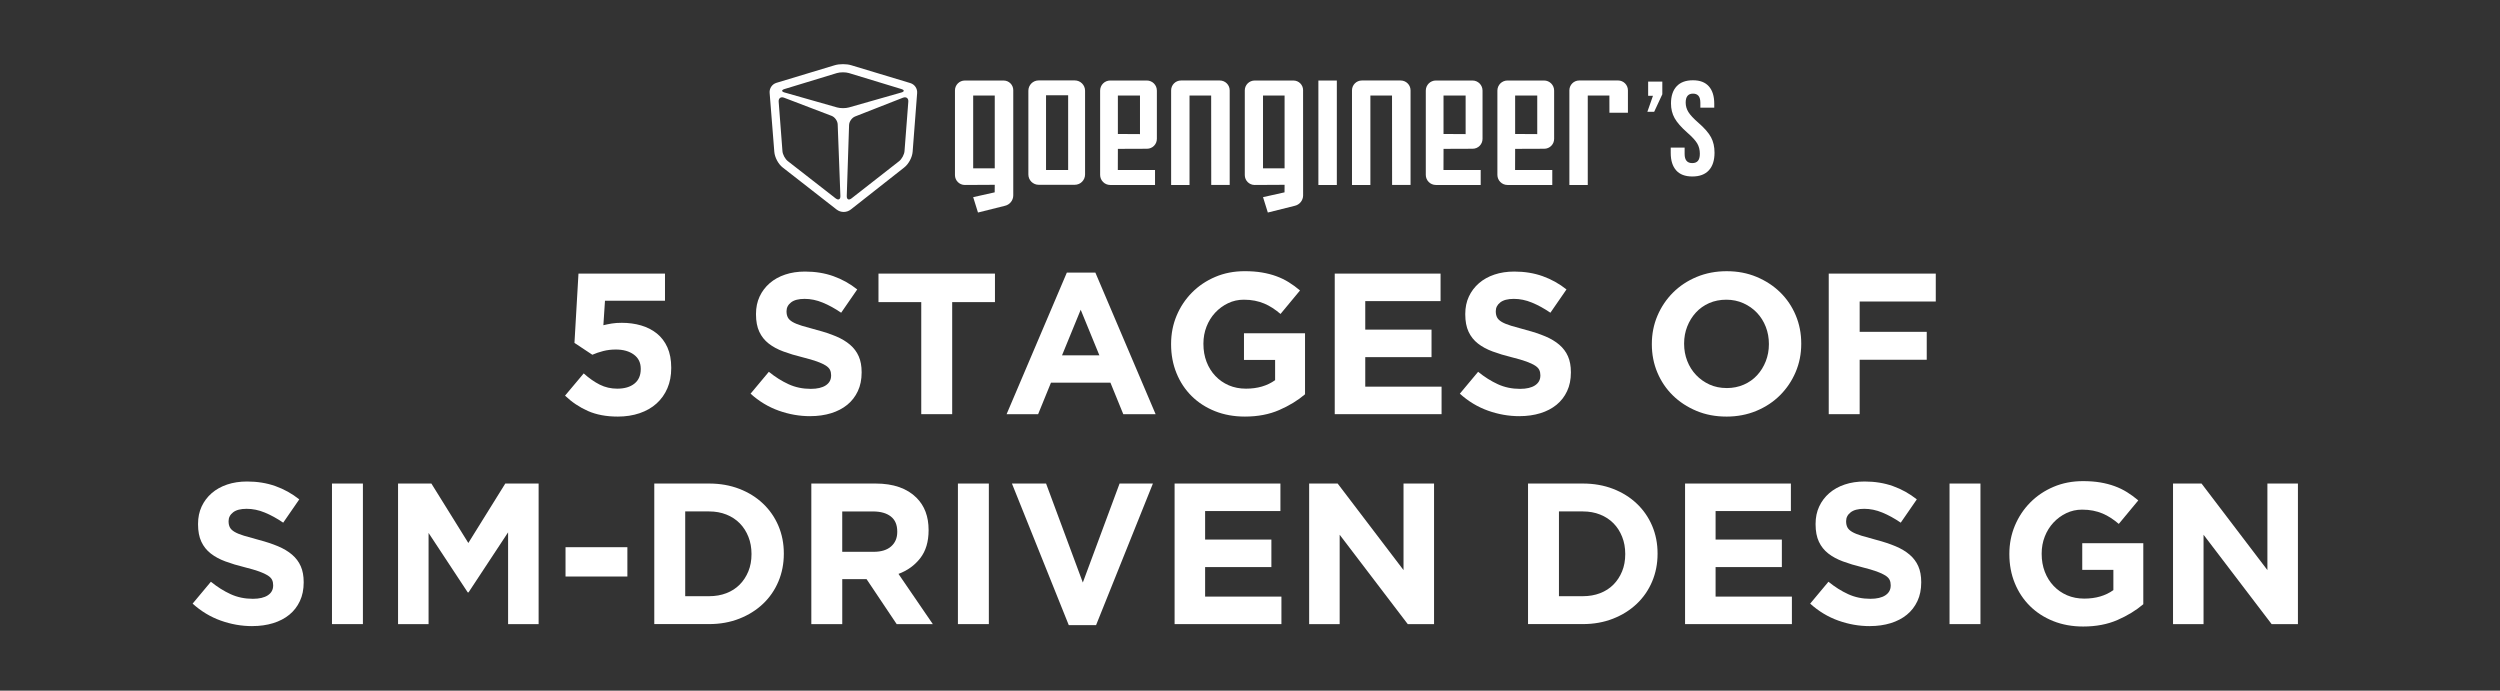 <?xml version="1.0" encoding="UTF-8"?><svg id="Layer_3" xmlns="http://www.w3.org/2000/svg" viewBox="0 0 1369.43 378.34"><rect x="0" y="0" width="1369.43" height="378.34" fill="#333333" stroke="none"/><defs><style>.cls-1{fill:none;}.cls-2{fill:#98989a;}.cls-3{fill:#fff;}</style></defs><rect class="cls-1" y="146.58" width="1369.43" height="196.62"/><path class="cls-3" d="M338.33,228.19c-6.23,0-11.66-1.02-16.28-3.06-4.62-2.04-8.8-4.84-12.54-8.41l10.23-12.18c2.93,2.64,5.87,4.69,8.8,6.16,2.93,1.47,6.12,2.2,9.57,2.2,3.96,0,7.09-.92,9.4-2.76,2.31-1.84,3.47-4.5,3.47-7.96v-.22c0-3.32-1.27-5.9-3.8-7.74-2.53-1.84-5.81-2.76-9.84-2.76-2.42,0-4.71.27-6.88.82-2.16.55-4.16,1.23-6,2.04l-9.79-6.49,2.2-37.95h47.39v14.85h-32.87l-.88,13.41c1.54-.37,3.08-.67,4.62-.93s3.37-.38,5.5-.38c3.74,0,7.25.48,10.52,1.43,3.27.95,6.15,2.42,8.62,4.39,2.47,1.98,4.41,4.52,5.81,7.63,1.4,3.11,2.1,6.82,2.1,11.14v.22c0,4.1-.7,7.78-2.1,11.03-1.4,3.26-3.38,6.04-5.92,8.34-2.55,2.31-5.64,4.08-9.28,5.33-3.64,1.24-7.66,1.86-12.06,1.86Z"/><path class="cls-3" d="M443.81,227.97c-5.87,0-11.62-1.01-17.27-3.03-5.65-2.02-10.78-5.12-15.4-9.29l10.01-11.99c3.52,2.86,7.13,5.13,10.83,6.82,3.7,1.69,7.75,2.53,12.16,2.53,3.52,0,6.25-.64,8.2-1.92,1.94-1.28,2.92-3.06,2.92-5.34v-.22c0-1.1-.2-2.07-.61-2.92-.41-.84-1.18-1.63-2.32-2.37-1.14-.73-2.72-1.46-4.74-2.2-2.02-.73-4.65-1.5-7.89-2.31-3.9-.95-7.43-2.02-10.59-3.19-3.16-1.17-5.85-2.62-8.05-4.35-2.21-1.72-3.92-3.87-5.13-6.43-1.21-2.57-1.82-5.76-1.82-9.57v-.22c0-3.52.66-6.69,1.97-9.51,1.31-2.82,3.15-5.26,5.52-7.32,2.37-2.05,5.2-3.63,8.48-4.73,3.29-1.1,6.91-1.65,10.87-1.65,5.65,0,10.83.84,15.57,2.53,4.73,1.69,9.08,4.11,13.04,7.26l-8.8,12.76c-3.45-2.35-6.82-4.2-10.12-5.55-3.3-1.36-6.6-2.04-9.9-2.04s-5.78.64-7.42,1.93c-1.65,1.28-2.48,2.88-2.48,4.78v.22c0,1.25.24,2.33.72,3.25.48.92,1.34,1.74,2.59,2.47,1.25.73,2.96,1.43,5.13,2.09s4.91,1.43,8.22,2.31c3.9,1.03,7.37,2.18,10.42,3.46,3.05,1.28,5.62,2.82,7.72,4.62,2.1,1.8,3.68,3.91,4.74,6.33,1.07,2.42,1.6,5.32,1.6,8.69v.22c0,3.81-.69,7.21-2.08,10.17-1.39,2.97-3.32,5.46-5.79,7.48-2.48,2.02-5.44,3.56-8.87,4.62-3.44,1.06-7.24,1.6-11.42,1.6Z"/><path class="cls-3" d="M504.64,165.49h-23.43v-15.62h63.8v15.62h-23.43v61.38h-16.94v-61.38Z"/><path class="cls-3" d="M584.39,149.32h15.62l33,77.55h-17.71l-7.04-17.27h-32.56l-7.04,17.27h-17.27l33-77.55ZM602.21,194.64l-10.23-24.97-10.23,24.97h20.46Z"/><path class="cls-3" d="M681.96,228.19c-6.01,0-11.5-.99-16.44-2.97-4.95-1.98-9.2-4.73-12.76-8.25-3.56-3.52-6.33-7.7-8.3-12.54-1.98-4.84-2.97-10.12-2.97-15.84v-.22c0-5.5,1.01-10.65,3.02-15.46,2.02-4.8,4.82-9.02,8.42-12.65,3.59-3.63,7.85-6.49,12.76-8.58s10.3-3.13,16.17-3.13c3.45,0,6.58.24,9.4.71,2.82.48,5.45,1.15,7.87,2.04,2.42.88,4.69,1.98,6.82,3.3,2.13,1.32,4.18,2.82,6.16,4.51l-10.67,12.87c-1.47-1.25-2.93-2.35-4.4-3.3-1.47-.95-2.99-1.76-4.57-2.42-1.58-.66-3.28-1.17-5.11-1.54-1.83-.37-3.85-.55-6.05-.55-3.08,0-5.96.64-8.63,1.93-2.68,1.29-5.02,3.01-7.04,5.18-2.02,2.17-3.59,4.7-4.73,7.61-1.14,2.9-1.71,6.01-1.71,9.31v.22c0,3.53.57,6.78,1.71,9.76,1.14,2.98,2.75,5.57,4.84,7.77,2.09,2.21,4.55,3.91,7.37,5.13,2.82,1.21,5.96,1.82,9.4,1.82,6.31,0,11.62-1.55,15.95-4.65v-11.08h-17.05v-14.63h33.44v33.44c-3.96,3.37-8.67,6.25-14.14,8.63-5.46,2.38-11.71,3.58-18.75,3.58Z"/><path class="cls-3" d="M731.13,149.87h57.97v15.07h-41.25v15.62h36.3v15.07h-36.3v16.17h41.8v15.07h-58.52v-77Z"/><path class="cls-3" d="M832.33,227.97c-5.87,0-11.62-1.01-17.27-3.03-5.65-2.02-10.78-5.12-15.4-9.29l10.01-11.99c3.52,2.86,7.13,5.13,10.83,6.82,3.7,1.69,7.75,2.53,12.15,2.53,3.52,0,6.25-.64,8.2-1.92,1.94-1.28,2.92-3.06,2.92-5.34v-.22c0-1.1-.2-2.07-.61-2.92-.41-.84-1.18-1.63-2.32-2.37-1.14-.73-2.72-1.46-4.74-2.2-2.02-.73-4.65-1.5-7.88-2.31-3.9-.95-7.43-2.02-10.59-3.19-3.16-1.17-5.85-2.62-8.05-4.35-2.21-1.72-3.92-3.87-5.13-6.43-1.21-2.57-1.82-5.76-1.82-9.57v-.22c0-3.52.65-6.69,1.97-9.51,1.31-2.82,3.15-5.26,5.52-7.32,2.37-2.05,5.2-3.63,8.48-4.73,3.29-1.1,6.91-1.65,10.87-1.65,5.65,0,10.83.84,15.56,2.53,4.73,1.69,9.08,4.11,13.04,7.26l-8.8,12.76c-3.45-2.35-6.82-4.2-10.12-5.55-3.3-1.36-6.6-2.04-9.9-2.04s-5.78.64-7.43,1.93c-1.65,1.28-2.47,2.88-2.47,4.78v.22c0,1.25.24,2.33.72,3.25.48.92,1.34,1.74,2.59,2.47,1.25.73,2.96,1.43,5.13,2.09s4.91,1.43,8.22,2.31c3.9,1.03,7.37,2.18,10.42,3.46,3.05,1.28,5.62,2.82,7.72,4.62,2.09,1.8,3.68,3.91,4.74,6.33,1.07,2.42,1.6,5.32,1.6,8.69v.22c0,3.81-.69,7.21-2.08,10.17-1.38,2.97-3.32,5.46-5.79,7.48-2.48,2.02-5.43,3.56-8.87,4.62-3.44,1.06-7.24,1.6-11.42,1.6Z"/><path class="cls-3" d="M945.63,228.19c-5.94,0-11.4-1.04-16.39-3.13-4.99-2.09-9.29-4.91-12.92-8.47-3.63-3.56-6.45-7.74-8.47-12.54-2.02-4.8-3.02-9.95-3.02-15.45v-.22c0-5.5,1.03-10.65,3.08-15.46,2.05-4.8,4.89-9.02,8.52-12.65s7.96-6.49,12.98-8.58c5.02-2.09,10.5-3.13,16.44-3.13s11.4,1.04,16.39,3.13c4.99,2.09,9.29,4.91,12.93,8.47,3.63,3.56,6.45,7.74,8.47,12.54,2.02,4.8,3.03,9.96,3.03,15.46v.22c0,5.5-1.03,10.65-3.08,15.46s-4.89,9.02-8.52,12.65c-3.63,3.63-7.96,6.49-12.98,8.58-5.02,2.09-10.51,3.13-16.45,3.13ZM945.85,212.57c3.37,0,6.49-.62,9.35-1.87,2.86-1.25,5.3-2.97,7.31-5.17,2.02-2.2,3.59-4.75,4.73-7.65,1.13-2.9,1.71-6,1.71-9.29v-.22c0-3.3-.57-6.42-1.71-9.35-1.14-2.93-2.75-5.5-4.84-7.7-2.09-2.2-4.57-3.94-7.43-5.22-2.86-1.28-5.98-1.93-9.35-1.93s-6.58.62-9.41,1.87c-2.82,1.25-5.24,2.97-7.26,5.17-2.02,2.2-3.59,4.75-4.73,7.64-1.14,2.9-1.71,6-1.71,9.29v.22c0,3.3.57,6.42,1.71,9.35,1.14,2.93,2.75,5.5,4.84,7.7,2.09,2.2,4.55,3.94,7.37,5.23,2.82,1.28,5.96,1.92,9.4,1.92Z"/><path class="cls-3" d="M1001.73,149.87h58.63v15.29h-41.69v16.61h36.74v15.29h-36.74v29.81h-16.94v-77Z"/><path class="cls-3" d="M138.18,342.97c-5.87,0-11.62-1.01-17.27-3.03-5.65-2.02-10.78-5.12-15.4-9.29l10.01-11.99c3.52,2.86,7.13,5.13,10.83,6.82,3.7,1.69,7.75,2.53,12.16,2.53,3.52,0,6.25-.64,8.2-1.92,1.94-1.28,2.92-3.06,2.92-5.34v-.22c0-1.1-.2-2.07-.61-2.92-.41-.84-1.18-1.63-2.32-2.37-1.14-.73-2.72-1.46-4.74-2.2-2.02-.73-4.65-1.5-7.89-2.31-3.9-.95-7.43-2.02-10.59-3.19-3.16-1.17-5.85-2.62-8.05-4.35-2.21-1.72-3.92-3.87-5.13-6.43-1.21-2.57-1.82-5.76-1.82-9.57v-.22c0-3.52.66-6.69,1.97-9.51,1.31-2.82,3.15-5.26,5.52-7.32,2.37-2.05,5.2-3.63,8.48-4.73,3.29-1.1,6.91-1.65,10.87-1.65,5.65,0,10.83.84,15.57,2.53,4.73,1.69,9.08,4.11,13.04,7.26l-8.8,12.76c-3.45-2.35-6.82-4.2-10.12-5.55-3.3-1.36-6.6-2.04-9.9-2.04s-5.78.64-7.42,1.93c-1.65,1.28-2.48,2.88-2.48,4.78v.22c0,1.25.24,2.33.72,3.25.48.92,1.34,1.74,2.59,2.47,1.25.73,2.96,1.43,5.13,2.09s4.91,1.43,8.22,2.31c3.9,1.03,7.37,2.18,10.42,3.46,3.05,1.28,5.62,2.82,7.72,4.62,2.1,1.8,3.68,3.91,4.74,6.33,1.07,2.42,1.6,5.32,1.6,8.69v.22c0,3.81-.69,7.21-2.08,10.17-1.39,2.97-3.32,5.46-5.79,7.48-2.48,2.02-5.44,3.56-8.87,4.62-3.44,1.06-7.24,1.6-11.42,1.6Z"/><path class="cls-3" d="M181.85,264.87h16.94v77h-16.94v-77Z"/><path class="cls-3" d="M218.04,264.87h18.26l20.24,32.56,20.24-32.56h18.26v77h-16.72v-50.27l-21.67,32.89h-.44l-21.45-32.56v49.94h-16.72v-77Z"/><path class="cls-3" d="M309.78,299.74h33.88v16.06h-33.88v-16.06Z"/><path class="cls-3" d="M358.4,264.87h30.03c6.01,0,11.53.97,16.56,2.91,5.02,1.94,9.35,4.64,12.98,8.09s6.44,7.5,8.42,12.15c1.98,4.66,2.97,9.7,2.97,15.12v.22c0,5.43-.99,10.49-2.97,15.18-1.98,4.69-4.79,8.76-8.42,12.21-3.63,3.45-7.96,6.16-12.98,8.14-5.02,1.98-10.54,2.97-16.56,2.97h-30.03v-77ZM388.43,326.58c3.45,0,6.6-.55,9.46-1.65,2.86-1.1,5.3-2.68,7.32-4.73,2.02-2.05,3.59-4.47,4.73-7.26,1.14-2.79,1.71-5.9,1.71-9.35v-.22c0-3.37-.57-6.49-1.71-9.35-1.14-2.86-2.71-5.32-4.73-7.37-2.02-2.05-4.46-3.65-7.32-4.79-2.86-1.14-6.01-1.71-9.46-1.71h-13.09v46.42h13.09Z"/><path class="cls-3" d="M444.42,264.87h35.2c9.75,0,17.23,2.6,22.44,7.81,4.4,4.4,6.6,10.27,6.6,17.6v.22c0,6.23-1.52,11.31-4.56,15.24-3.04,3.92-7.02,6.8-11.94,8.63l18.81,27.5h-19.8l-16.5-24.64h-13.31v24.64h-16.94v-77ZM478.52,302.27c4.18,0,7.39-.99,9.62-2.97,2.24-1.98,3.35-4.62,3.35-7.92v-.22c0-3.67-1.17-6.42-3.52-8.25-2.35-1.83-5.61-2.75-9.79-2.75h-16.83v22.11h17.16Z"/><path class="cls-3" d="M524.72,264.87h16.94v77h-16.94v-77Z"/><path class="cls-3" d="M554.31,264.87h18.7l20.13,54.23,20.13-54.23h18.26l-31.13,77.55h-14.96l-31.13-77.55Z"/><path class="cls-3" d="M643.41,264.87h57.97v15.07h-41.25v15.62h36.3v15.07h-36.3v16.17h41.8v15.07h-58.52v-77Z"/><path class="cls-3" d="M717.11,264.87h15.62l36.08,47.41v-47.41h16.72v77h-14.41l-37.29-48.95v48.95h-16.72v-77Z"/><path class="cls-3" d="M837.01,264.87h30.03c6.01,0,11.53.97,16.56,2.91,5.02,1.94,9.35,4.64,12.98,8.09s6.44,7.5,8.42,12.15c1.98,4.66,2.97,9.7,2.97,15.12v.22c0,5.43-.99,10.49-2.97,15.18-1.98,4.69-4.79,8.76-8.42,12.21-3.63,3.45-7.96,6.16-12.98,8.14-5.02,1.98-10.54,2.97-16.56,2.97h-30.03v-77ZM867.04,326.58c3.45,0,6.6-.55,9.46-1.65,2.86-1.1,5.3-2.68,7.32-4.73,2.02-2.05,3.59-4.47,4.73-7.26,1.14-2.79,1.71-5.9,1.71-9.35v-.22c0-3.37-.57-6.49-1.71-9.35-1.14-2.86-2.71-5.32-4.73-7.37-2.02-2.05-4.46-3.65-7.32-4.79-2.86-1.14-6.01-1.71-9.46-1.71h-13.09v46.42h13.09Z"/><path class="cls-3" d="M923.03,264.87h57.97v15.07h-41.25v15.62h36.3v15.07h-36.3v16.17h41.8v15.07h-58.52v-77Z"/><path class="cls-3" d="M1024.23,342.97c-5.87,0-11.62-1.01-17.27-3.03-5.65-2.02-10.78-5.12-15.4-9.29l10.01-11.99c3.52,2.86,7.13,5.13,10.83,6.82,3.7,1.69,7.75,2.53,12.16,2.53,3.52,0,6.25-.64,8.19-1.92,1.94-1.28,2.92-3.06,2.92-5.34v-.22c0-1.1-.2-2.07-.61-2.92-.41-.84-1.18-1.63-2.32-2.37-1.14-.73-2.72-1.46-4.74-2.2-2.02-.73-4.65-1.5-7.89-2.31-3.9-.95-7.43-2.02-10.59-3.19-3.16-1.17-5.84-2.62-8.05-4.35-2.21-1.72-3.92-3.87-5.13-6.43-1.21-2.57-1.82-5.76-1.82-9.57v-.22c0-3.52.66-6.69,1.97-9.51,1.31-2.82,3.15-5.26,5.52-7.32,2.37-2.05,5.2-3.63,8.48-4.73,3.29-1.1,6.91-1.65,10.87-1.65,5.65,0,10.83.84,15.57,2.53,4.73,1.69,9.07,4.11,13.04,7.26l-8.8,12.76c-3.45-2.35-6.82-4.2-10.12-5.55-3.3-1.36-6.6-2.04-9.9-2.04s-5.78.64-7.42,1.93c-1.65,1.28-2.48,2.88-2.48,4.78v.22c0,1.25.24,2.33.72,3.25.48.92,1.34,1.74,2.59,2.47,1.25.73,2.96,1.43,5.13,2.09s4.91,1.43,8.22,2.31c3.9,1.03,7.37,2.18,10.42,3.46,3.05,1.28,5.62,2.82,7.72,4.62,2.1,1.8,3.68,3.91,4.74,6.33,1.07,2.42,1.6,5.32,1.6,8.69v.22c0,3.81-.69,7.21-2.08,10.17-1.39,2.97-3.32,5.46-5.79,7.48-2.48,2.02-5.43,3.56-8.87,4.62-3.44,1.06-7.24,1.6-11.42,1.6Z"/><path class="cls-3" d="M1067.9,264.87h16.94v77h-16.94v-77Z"/><path class="cls-3" d="M1141.15,343.19c-6.01,0-11.49-.99-16.44-2.97s-9.2-4.73-12.76-8.25c-3.56-3.52-6.33-7.7-8.31-12.54-1.98-4.84-2.97-10.12-2.97-15.84v-.22c0-5.5,1.01-10.65,3.03-15.46,2.02-4.8,4.82-9.02,8.41-12.65,3.59-3.63,7.85-6.49,12.76-8.58,4.91-2.09,10.3-3.13,16.17-3.13,3.45,0,6.58.24,9.41.71,2.82.48,5.44,1.15,7.86,2.04,2.42.88,4.69,1.98,6.82,3.3,2.13,1.32,4.18,2.82,6.16,4.51l-10.67,12.87c-1.47-1.25-2.93-2.35-4.4-3.3-1.47-.95-2.99-1.76-4.56-2.42-1.58-.66-3.28-1.17-5.12-1.54-1.83-.37-3.85-.55-6.05-.55-3.08,0-5.96.64-8.64,1.93-2.68,1.29-5.02,3.01-7.04,5.18-2.02,2.17-3.59,4.7-4.73,7.61-1.14,2.9-1.71,6.01-1.71,9.31v.22c0,3.53.57,6.78,1.71,9.76,1.14,2.98,2.75,5.57,4.84,7.77,2.09,2.21,4.55,3.91,7.37,5.13,2.82,1.21,5.96,1.82,9.41,1.82,6.31,0,11.62-1.55,15.95-4.65v-11.08h-17.05v-14.63h33.44v33.44c-3.96,3.37-8.67,6.25-14.13,8.63-5.46,2.38-11.72,3.58-18.76,3.58Z"/><path class="cls-3" d="M1190.32,264.87h15.62l36.08,47.41v-47.41h16.72v77h-14.41l-37.29-48.95v48.95h-16.72v-77Z"/><rect class="cls-1" x="899.81" y="44.71" width="48.05" height="59.78"/><path class="cls-3" d="M905.44,52.46h-2.63v-7.76h7.76v6.95l-4.46,9.59h-3.73l3.07-8.78Z"/><path class="cls-3" d="M918.18,93.33c-2-2.22-3-5.4-3-9.55v-2.93h7.61v3.51c0,3.32,1.39,4.98,4.17,4.98,1.37,0,2.4-.4,3.11-1.21.71-.81,1.06-2.11,1.06-3.92,0-2.15-.49-4.04-1.46-5.67-.98-1.63-2.78-3.6-5.42-5.89-3.32-2.93-5.63-5.57-6.95-7.94-1.32-2.37-1.98-5.04-1.98-8.01,0-4.05,1.02-7.18,3.07-9.4,2.05-2.22,5.02-3.33,8.93-3.33s6.77,1.11,8.74,3.33c1.98,2.22,2.96,5.4,2.96,9.55v2.12h-7.61v-2.63c0-1.76-.34-3.04-1.02-3.84-.68-.8-1.68-1.21-3-1.21-2.68,0-4.02,1.64-4.02,4.9,0,1.85.5,3.59,1.5,5.2,1,1.61,2.82,3.56,5.45,5.85,3.37,2.93,5.68,5.59,6.95,7.98,1.27,2.39,1.9,5.2,1.9,8.42,0,4.2-1.04,7.42-3.11,9.66-2.07,2.25-5.09,3.37-9.04,3.37s-6.85-1.11-8.85-3.33Z"/><path class="cls-2" d="M785.89,98.03h0v.02s0-.02,0-.02Z"/><path class="cls-2" d="M785.89,98.03h0v.02s0-.02,0-.02h0Z"/><path class="cls-3" d="M740.58,101.32h10.08v-49h11.85s.03,37.33.04,48.97c2.92,0,7.43,0,10.11,0v-51.79c0-2.98-2.43-5.41-5.42-5.41h-21.25c-2.98,0-5.41,2.42-5.41,5.41v51.83Z"/><path class="cls-3" d="M641.51,101.32h10.08v-49h11.85s.03,37.33.04,48.97c2.92,0,7.43,0,10.11,0v-51.79c0-2.98-2.43-5.41-5.42-5.41h-21.25c-2.98,0-5.41,2.42-5.41,5.41v51.83Z"/><path class="cls-3" d="M588.72,44.05h-19.77c-3.12,0-5.64,2.53-5.64,5.64v45.88c0,3.12,2.53,5.65,5.64,5.65h19.77c3.12,0,5.65-2.53,5.65-5.65v-45.88c0-3.11-2.54-5.64-5.65-5.64ZM585.1,93.11h-12.11v-40.91h12.11v40.91Z"/><polyline class="cls-3" points="722.17 101.34 732.28 101.33 732.28 44.11 722.17 44.11 722.17 101.34"/><path class="cls-3" d="M612.34,81.54l15.94-.06c3,0,5.42-2.43,5.42-5.42v-26.44c0-3.05-2.47-5.52-5.52-5.52h-20.04c-3.05,0-5.52,2.47-5.52,5.52v46.18c0,3.05,2.47,5.52,5.52,5.52h24.55v-8.2h-20.38s.02-9.67.03-9.74v-1.84h0ZM612.34,52.33h12.11v21.13l-12.11-.07v-21.06Z"/><path class="cls-3" d="M829.95,81.54l15.94-.06c3,0,5.42-2.43,5.42-5.42v-26.44c0-3.05-2.47-5.52-5.52-5.52h-20.04c-3.05,0-5.52,2.47-5.52,5.52v46.18c0,3.05,2.47,5.52,5.52,5.52h24.55v-8.2h-20.38s.02-9.67.03-9.74v-1.84h0ZM829.95,52.33h12.11v21.13l-12.11-.07v-21.06Z"/><path class="cls-3" d="M790.72,81.54l15.94-.06c3,0,5.43-2.43,5.43-5.42v-26.44c0-3.05-2.47-5.52-5.52-5.52h-20.04c-3.05,0-5.52,2.47-5.52,5.52v46.18c0,3.05,2.47,5.52,5.52,5.52h24.55v-8.2h-20.38s.02-9.67.03-9.74v-1.84h0ZM790.72,52.33h12.11v21.13l-12.11-.07v-21.06Z"/><path class="cls-3" d="M555.04,49.4c0-2.92-2.37-5.29-5.28-5.29h-21.25c-2.98,0-5.41,2.41-5.41,5.4v46.4c0,2.98,2.42,5.41,5.41,5.41l16.39-.09c0,1.98-.02,3.11-.04,4.13l-11.78,2.63,2.63,8.43,14.72-3.68c2.69-.59,4.61-2.97,4.61-5.72v-57.62ZM544.9,92.2h-11.82v-39.87h11.82s0,24.34,0,39.87Z"/><path class="cls-3" d="M713.8,49.4c0-2.92-2.37-5.29-5.28-5.29h-21.25c-2.98,0-5.41,2.41-5.41,5.4v46.4c0,2.98,2.42,5.41,5.41,5.41l16.39-.09c0,1.98-.02,3.11-.03,4.13l-11.78,2.63,2.63,8.43,14.72-3.68c2.69-.59,4.61-2.97,4.61-5.72l-.02-57.62ZM703.66,92.2h-11.82v-39.87h11.82s0,24.34,0,39.87Z"/><path class="cls-3" d="M881.6,61.77h10.13v-12.28c0-2.98-2.42-5.41-5.41-5.41h-21.25c-2.98,0-5.41,2.41-5.41,5.41v51.83s10.07,0,10.07,0v-49h11.85s.02,3.85.02,9.45Z"/><path class="cls-3" d="M498.66,45.51l-32.35-9.77c-1.32-.41-2.94-.6-4.55-.6s-3.26.2-4.59.61l-31.85,9.62c-2.37.71-3.94,3.02-3.74,5.48l2.56,32.26c.24,3.13,2.2,6.79,4.66,8.68l29.43,22.96c2.32,1.81,5.55,1.8,7.85-.02l29.16-22.94c2.47-1.91,4.45-5.58,4.68-8.7l2.46-32.12c.2-2.46-1.36-4.75-3.72-5.46ZM457.77,108.69l-26.21-20.42c-1.48-1.15-2.83-3.63-2.96-5.51l-2.07-27.07c-.15-1.86,1.17-2.85,2.93-2.18l26.09,9.96c1.74.67,3.24,2.76,3.31,4.64l1.48,39.26c.07,1.86-1.09,2.46-2.57,1.31ZM458.49,58.84l-28.7-8.17c-1.81-.51-1.81-1.37-.02-1.91l28.69-8.74c1.81-.54,4.76-.54,6.55,0l28.7,8.74c1.79.54,1.79,1.41-.02,1.92l-28.63,8.16c-1.8.53-4.76.53-6.58,0ZM495.47,82.76c-.14,1.88-1.49,4.37-2.96,5.53l-26.1,20.4c-1.48,1.15-2.63.56-2.58-1.33l1.27-38.88c.06-1.89,1.54-3.98,3.3-4.68l26.22-10.28c1.76-.67,3.07.29,2.93,2.15l-2.08,27.08Z"/></svg>